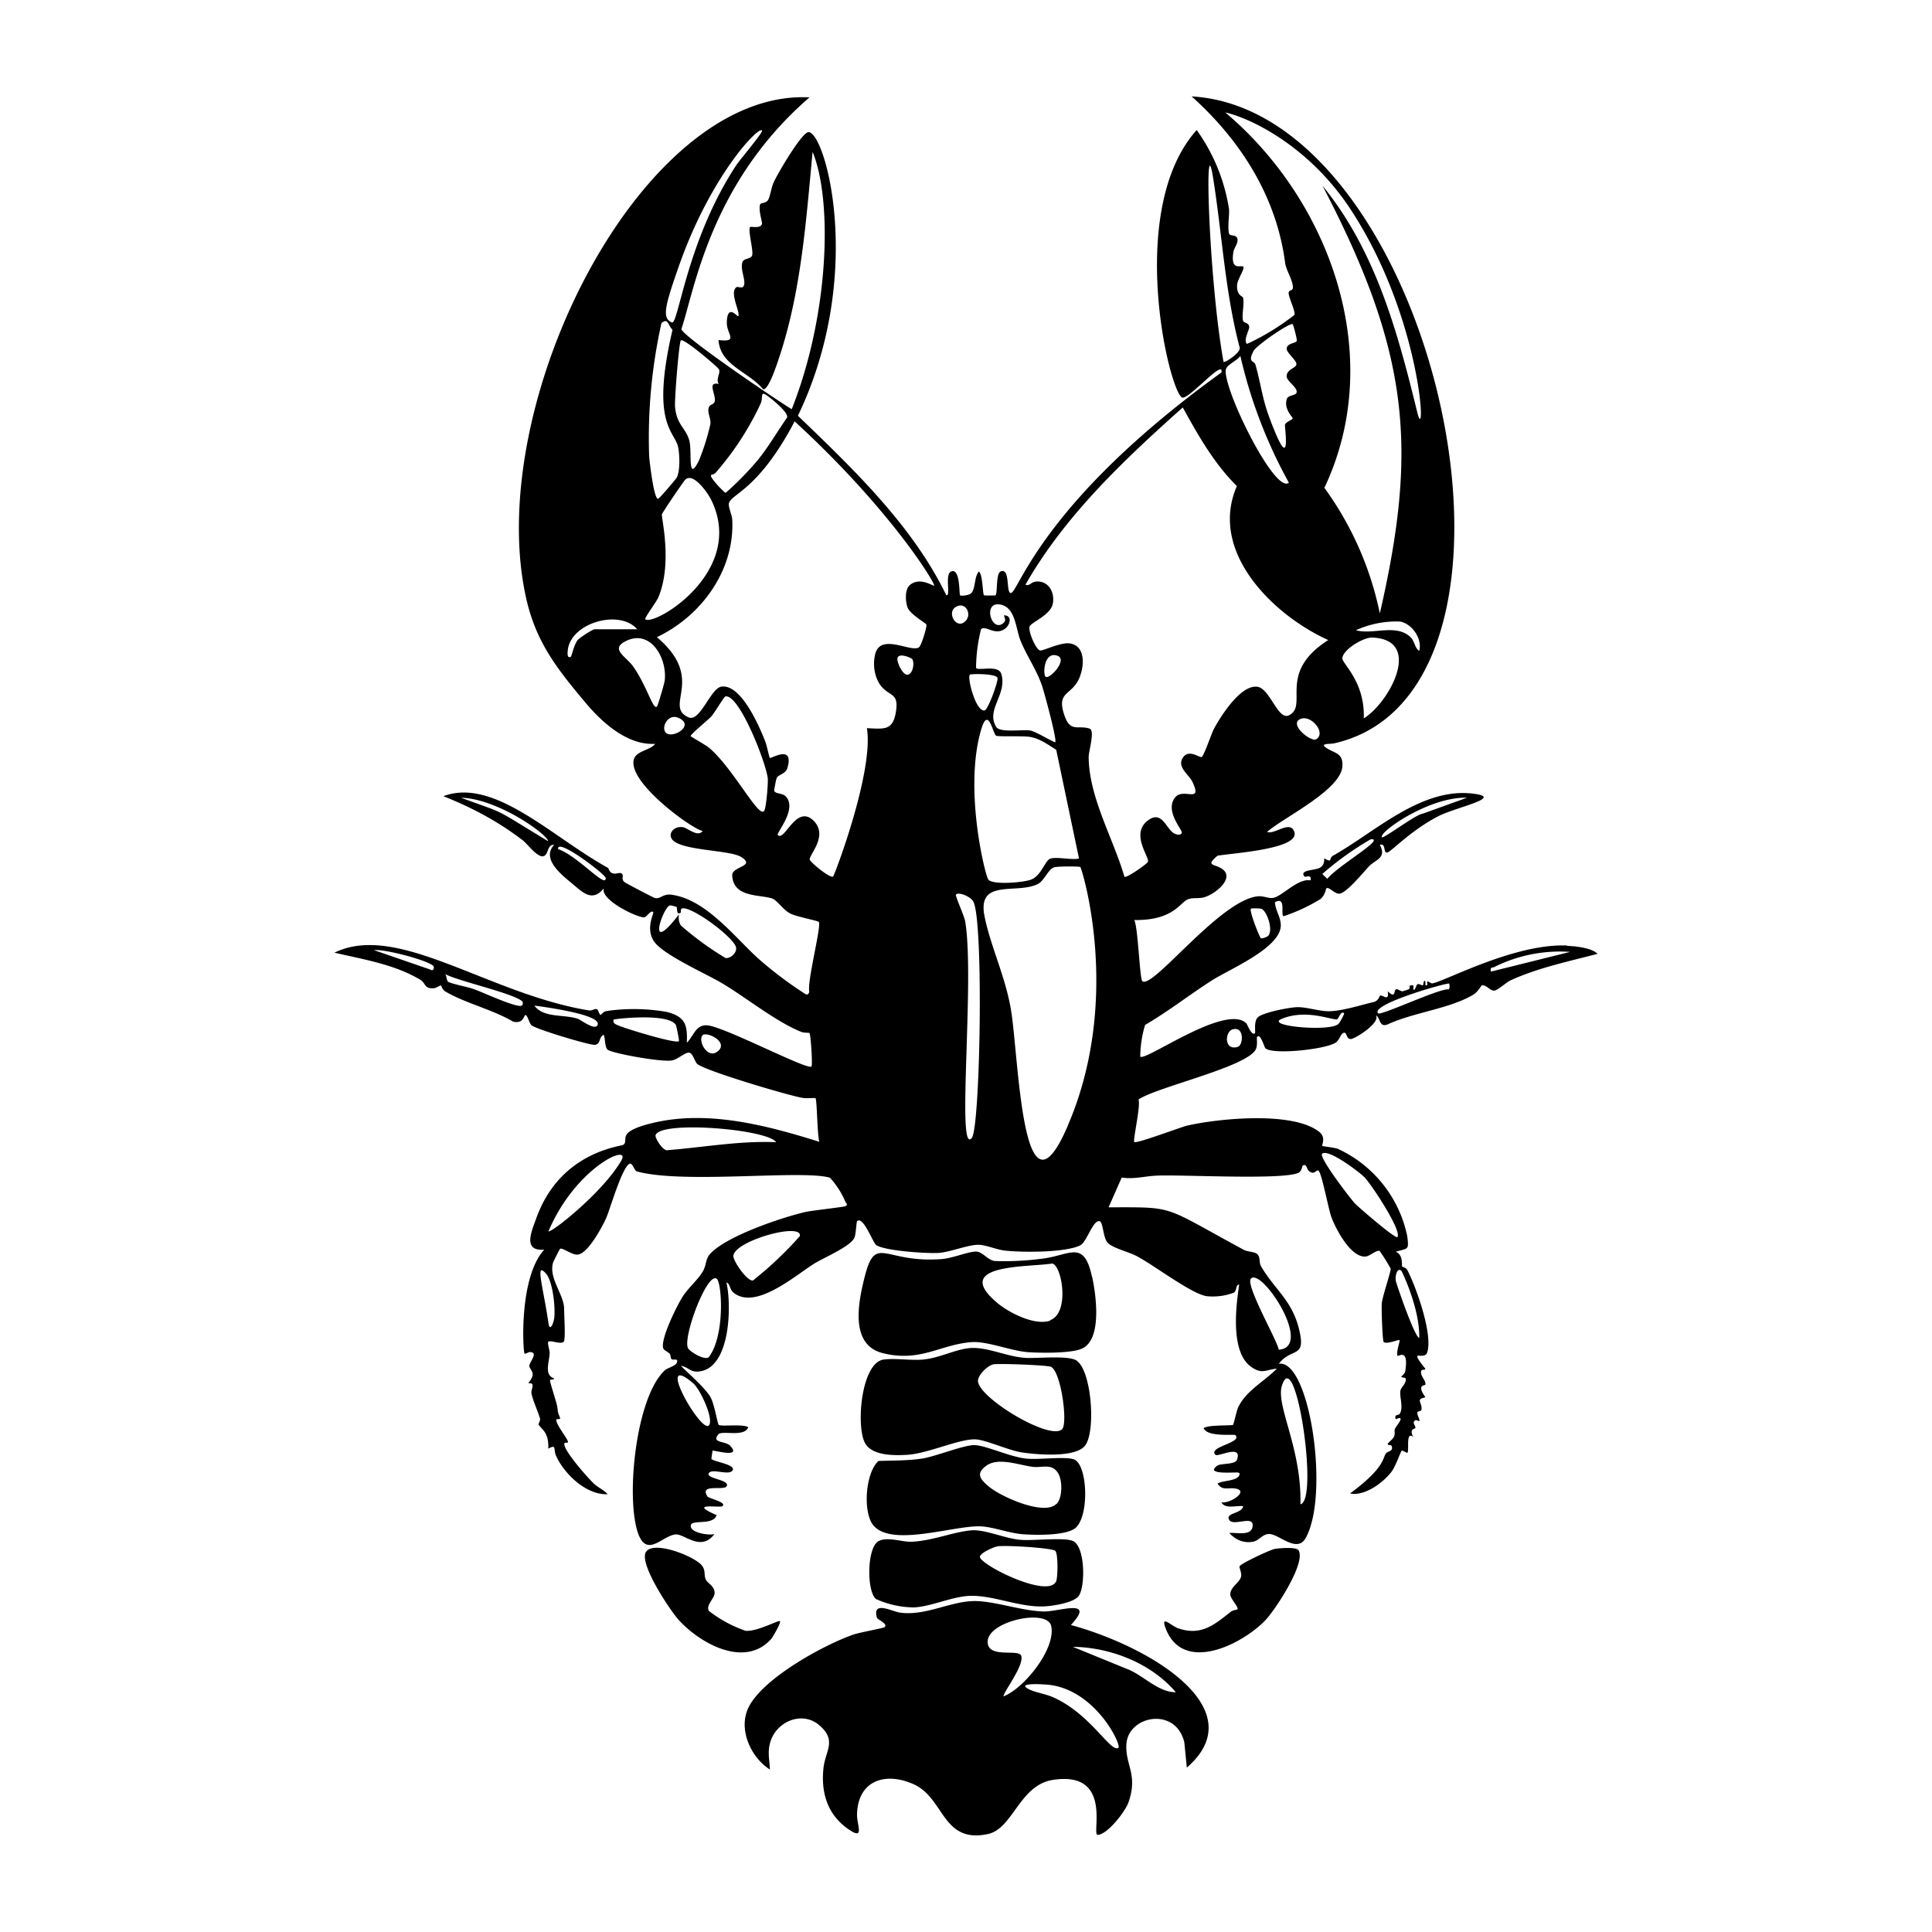 <svg xmlns="http://www.w3.org/2000/svg" viewBox="0 0 1000 1000"><path d="M399.1 848.4c1-1.2 5.3-8.6 4.6-9.3s-11.6 5.5-17.8 5a66 66 0 0 1-19-10.3c-1.7-3 3.1-6.5 3-9.5-.2-3.6-3.8-4.8-4.6-6.8-1.1-2.4.1-4.5-2-7.2-3.7-4.7-24.8-13.1-28.9-7.1-4 5.8 12.4 30.3 17 35.4 11 12 34 25 47.7 9.8m155.2-7.3c13-14-5.8-7-13.8-7-11.5-.2-25.1-5.3-35.9-5.4-12.6 0-25.4 7.8-38.7 6-4-.5-14.6-6.5-12 2.6.2 1 5.8 3.1 4 4.9-.5.5-13.2 2.8-16 3.8-15.5 5.3-49 23.6-55.1 39.2-4.3 11 2.2 24.7 11.7 30.7-.2-5.4-1.4-9 .3-14.5 3.3-10.5 16.5-16 25.3-8.4 9.3 8 3 13.2 2.1 22.4-1.3 12.7 2.2 23.9 12.8 31.3 8.9 6.2 4.4-2 4.6-7.7.5-17.7 15-22.1 29.7-15.3 15.6 7.4 14.5 30.6 38 25.6 13-2.7 16.3-25.2 33.5-28 31.5-5 20 28.4 23.3 28.4 5 0 14.3-12 16-16.8 5-14.4-1.6-19.1-1.1-29.8.6-15.1 25.5-20 30-1.3l1.3 13.1c35-30.3-19-62.6-60-73.8m-34.8 37c-1-1.2 10.7-15.8 9.1-21-1.2-3.9-17.2 1.6-17.4-7.2-.2-10.8 30.8-17.5 32.9-8.3 2.5 11.7-13.8 32.1-24.6 36.4m59.4 26.6c-3.9 3-14.2-17.4-33.8-26.1-4-1.8-9.6-2.5-13-4.4-6.3-3.4 9.4-2.3 12-1.9 23.6 3.6 36.4 31 34.8 32.4m5.8-40.2-29.4-12c19.4.2 40.6 8.5 53.3 23.5-8.8 0-16-7.9-23.9-11.5m226.4-375c-27.6-1.2-64.7 19.3-69.9 19.6-.6 0-2-1.2-2.4-1-.4.4.5 2-.5 2-1.1.1-.2-1.5-.6-2-.8-1.3-1 1.8-1.1 1.9-.6.4-2.2-1-3-.4-.6.3-1.3 3.8-2 2.6-.4-.7 1-2.7-1.5-2-1 .2-.2 1.4-.7 1.8-.2.2-3.3 1.2-3.5 1.2-1 0-2.5-1.4-3.4-1-1.2.7 0 5-4.2 1 .8 5.7-2.5 1.7-4 2.2-.2.1-.8 2.7-3.1 3.3-6.9 1.6-17.3 5-24.1 4.8-4.4-.1-11.3-2.2-15.5-2.1-3.7 0-18.4 2.8-20.7 5.4-2 2.2-1 7.5-1.3 8-1.6 1.9-4-4.4-4.4-4.9-10.4-10.8-52.3 19.7-55 17.1a58 58 0 0 1 2.5-16.4c12-7 22.8-15.5 34.5-23 9.1-5.8 34.6-16.4 35.7-27.8.4-4.5-2.8-8.4-3-12.7 6.2-3.5 2.6 7.2 4.6 7.2a92 92 0 0 0 18.9-8.8c2.5-2 2.9-5.4 3.1-5.6 1.5-1 4.6 3.4 7.2 2.7 3.8-1 11.9-10.9 14.8-14 3.4-3.6 9.4-4.3 5.7-11.2 3.2-1.1 1.7 3.9 3.6 4 1.8.2 11.9-11.3 27-19 9.8-4.8 34.7-9.7 16.9-11.6-26.7-2.8-50.4 20.3-71.9 32.3-1 .6-1.3 2.3-1.4 2.3-1 .4-2.7-1.1-3-.9-.1.2.5 2.9-2 4.6-2.4 1.7-11.2 1-8.2 4.7.5.5 4-1.4 3.1 2-6.4-1.3-14.8 8.3-19.2 9-2.4.5-4.9-1-7.8-.8-19.6 1.6-54.4 48-60 44-1.4-.8-2.2-27.8-4.2-31.7 20.2.3 23.6-9 27.7-10.7 2.5-1 5.5-.3 8.2-1 5.8-1.5 16.5-10 9.5-14.8-3.9-2.7-8.8-1.3-2.3-6.8 8.7-1.4 42.2-3.5 39.8-12.1-2-6.7-10.2 1.4-14.2-.2 8.8-7.6 38-21.6 39-33.8.5-7-3.6-6.7-8-9.5s1.8-2 4-2.6c118.4-27.2 52.3-327.5-74-334.8 25.6 23 44 52.2 48.4 86.3.5 3.7 4 8.8 4 12.6 0 2-2.3 1-2.2 3 .2 2.8 3.6 9.3 3 11.2a125 125 0 0 1-24.5 15c-2.2-1.6 1.2-7.3 1.1-8.7-.1-2.4-2.8-2-3.2-3.3-.8-3 .8-8.6 0-11.9-.1-.8-3.3-1-3.1-6.4 0-2.8 4.2-8.7 3.2-9.7-1.2-1-6.7 2.6-5.1-7.6.4-2.3 2.8-4.8 2-7.1-.8-2-3.8-1-4.2-2.3-1-3.7.3-9.7-.1-13a95 95 0 0 0-16.7-40.7c-36.4 40.7-14.8 133.3-7.7 138.4 3 2 22-20.6 20.5-12.9-99.2 71.6-106 119.5-109.7 113.7-1.5-2.3 0-12.6-4.6-10.7-2.5 1.1-1.5 11.2-2.6 12.3-.2.2-5.8.2-6 0-.7-.7-.6-10.6-2.6-12.3-2.5 2.5-1.7 9.2-4.1 11.3-1.2 1.1-5.2 1.5-5.7 1s.2-14.3-4.6-12.3c-3.5 1.5 0 12.8-2.5 12.3-17.4-36-48.2-65.4-76.8-92.9 35-73 14.2-146.9 5.5-146.8-3.5 0-16.2 21.8-18 25.9-1.3 2.7-1.9 7.7-3 9.3-1.3 1.8-3.8 1.2-4.1 2.3-.9 3 1.2 8.8 1 10-.7 2.6-5.7 1.2-6.1 1.6-1.4 1.3 1.8 12.2 1 14.7-.8 2.1-4.2 1.3-5 3.4-1.3 3.8 1.7 9 .8 12-.6 2.3-3.1.4-4 1.1-3.7 2.9 2.3 13.1 1 15-.3.5-5.7-7-5.9 3.3-.1 6.1 6.4 10.2-4.3 9 .9 13.2 15.5 16.3 23.1 25.5 3.1.5 8-15.7 9-18.6 10.8-33.6 13.3-69.4 16.6-104.3 10.4 25.3 8.6 84.2-10.8 133.2-6.8-4-57-38-57.1-41.5 6.8-20.3 15-75.6 66.3-119.9-86.6-4.5-168.3 157.1-147 257.7 5 23.8 16 37.7 31.3 55.9 8.5 10.1 21.6 21.9 35.8 21-2.3 3.3-9.8 3.6-11 8-3.5 12 30.7 36.5 35.6 37.1-2.4 3.4-7.5-1.3-10-1.9-4.3-.9-8 2.7-6 6 4 6.2 29.6 5.6 35.8 9.3 8.1 5-4.7 4.8-4.5 9.6.5 11.7 14.5 9.8 20.8 12 2.5 1 5.5 5.7 9 7.6 3.2 1.8 14.5 3.8 15 4.5 1.5 2-6.2 31-4.9 36.3-.5.8-.6 1.6-1.9 1.1a203 203 0 0 1-24-18c-12.4-11-27.3-31.1-45.5-33.5-4.4-.6-5.6 2.4-8.6 1.7-.9-.3-14.9-7.6-15.6-8.2-2.2-1.7 0-3.5-1.6-4.5-1-.7-2.8.4-4.2 0-2.3-.4-2.2-2.6-3-3-29-16-58.8-46.8-85-37 15 6 28.6 13.2 41.4 23.1 2.4 2 7.8 9.4 10.8 7.8 2.3-1.2 1.6-6 5.1-5.7-6.6 7.2 3.5 15.2 9.3 20 5.6 4.7 10.5 9.8 16.4 2.5-1.8 6.1 17.7 15.4 21 15 1.2-.1 3.4-4 4.6-2.7.5.6-3.9 8 .1 14.7 4.3 7.2 27.8 17.4 36 22.4 12.3 7.4 28 20 40.8 25 1.1.4 3.8.3 4 .5.6.6 1.7 16.7 1 17.3-2 2.1-45-20.6-54-21.3-6-.4-7 5.7-10.5 9 .4-9.4-.9-13.4-10.2-15.9a99 99 0 0 0-31.3-.5c-1.7.2-2.9 2-3 2-1 0-1.2-3-2.3-3-1-.2-2.3.9-3.8.7-52.2-8.5-99-45.9-131.8-29.9 15 3.5 31 6 44.4 14 3 1.8 2 4.8 7 4.4 1.2 0 3.5-1.7 3.8-1.4.2.2.5 2.1 2.4 3.2 10.3 6 24.4 9.3 34.9 15.5 5.6 1.3 5.4-3.4 6.4-3.4s1.9 4 3 5.2c2 2 30.3 10.5 32.9 10.2 3.3-.4 1.8-4 4.6-5.2.8 2 .5 6.4 2 7.7 2 1.8 27.2 6.5 33.2 5.6 3.2-.5 7.2-4.6 9.2-4 1.8.5 2.7 4.6 4 5.8 4 3.5 47.3 16.4 54.7 17.6 1.5.3 6.3-.1 6.5.1.8.8.9 19.6 2 22.6-26.8-8.4-57-16.4-85.2-10-21 4.8-13 9-16.2 11.5-1.1 1-32.6 3.3-45.1 38-2.5 6.9-7.2 17.3 4.1 16.3-13.3 14.6-11 52.9-10.2 53.8.3.4 2.1-.8 2.8-.8 4.5.2 0 4.8-.3 7-.2 1.3 1.7 2.6 1.7 4.6 0 2.2-2.4 4.3-2.1 4.6 0 0 1.8-.3 2 .7.3 1.3-.8 3.1-.5 4.6.9 4.2 3.2 8.8 4.4 12.9.3 1.2-1 2.8-.7 3.2 1.6 2.6 5.3 3.8 5 12.4 4.5-2.4 2.5.3 4 3.7 4.3 9.5 15.7 20.4 26.7 19.9-1.7-2-4.4-3.2-6.7-5.1-3-2.7-17.2-18.6-15.6-21.4.2-.3 2 .1 1.8-.6-.4-2-6-8.6-6.1-11.4 0-.7 2.4 0 2-1-1.6-3.9-.9-2.5-1.5-6-.4-2.3-3.8-12.4-3.7-13.4.1-.8 2.2-.1 2.1-1-5.4-2-2.4-8.5-2.3-13.3 0-1.3-1.3-5.2-.7-5.7 1.1-1.1 7.5 2 8.2-.5.7-2.9 0-12.6 0-16.4 0-7.6-8.2-16-5.7-24.2.1-.3 3.3-6.8 3.6-7 1-.8 6.1 3.1 8.8 3 5.3 0 12.8-14 15-18.8 2-4.4 8.8-28.4 12.6-28.3 1.1 0 2.2 3.7 3.3 4 23.9 6.7 85.8-1 100 3.3a44 44 0 0 1 8 12.5c.5 1 1.5 1.3 0 2.2-1 .5-17 2.2-20.6 3-12.3 2.8-41.7 12.7-49.7 22-2 2.4-1.8 5.5-3.2 8.2-2.3 4.4-7.4 8.6-10.4 13.1-3.1 4.6-12 22.6-10.4 27.3.5 1.2 2.4 1.7 3.4 2.9.5.6.3 2.1.9 2.7.8.7 3.6-.7 2.8 1.7-.7 1.9-4.7 2.7-6.2 4C329 723 323.7 776 330.4 794c4.7 12.5 12.7.5 19.6.2 4.5 0 13 9 19.8-.2-2.6.9-13.1-.6-12.2-4.6.6-3 11.7.3 13.3-5.2-15.5-6.7 1.9-3.6 3-4.6 2.6-2-7-4-7.7-5-4.4-6.8 8.1-3 9.8-5.2 2.4-3.4-10.4-4-9.2-6.7 1.3-3 10.3 1.2 12.3-1.5 2.2-3.2-9.9-4.6-10.9-6.1l.6-4.2c.5-.5 15.3 4.1 9.2-2.5-2.4-2.7-10-1.3-6.2-6 1.8-2.2 13.6 1.7 15.5-3.7-3.2-1.8-13.8-.2-15.3-1.2-.6-.4-2.3-11.3-4.4-14.6-3.2-5.1-10.8-11.5-15.2-16 4.6 1 5.1 3.9 10.5 2.8 15.2-3 15.8-34.2 13.1-45.9 2 .7 1.6 3.6 3.6 5.2 11.3 9.4 32-8.8 41.6-14.8 5-3.2 19.2-9 21.1-13.7.7-1.7 1-8.1 1.3-8.4 3.2-3 8.1 11.1 10 12.4 4.7 3 26.4 4.4 32.5 4 6.4-.6 15.1-4.3 20.5-4.2 3.8.1 9.2 2.5 13.5 3 9 1 31.3 1.1 39-2.7 3.4-1.6 6.6-13.3 10-12.5 2 .4 1.7 8.7 4.4 11.3 2.8 2.8 11.3 4.7 15.3 7 8.5 4.5 28.2 19.5 35.8 20.5a31 31 0 0 0 14-1.8c1.8-1.2.8-4.1 2.8-4.2-1.7 11.4-4.6 34.8 6.1 42.5 5.7 4.1 7.4 1.6 13.4 1-6.5 6.7-15.9 11.3-20 20-.9 1.9-2.3 8.8-2.7 9.1-.5.5-13-.1-15.2 1.7 1.9 4.8 15.8 3 16.4 3.6 4 4-14.4 6-10.3 10.2 1.4 1.3 14-5.7 11.2 2.5-1 2.7-8.2 1.8-10.2 3.1-6.3 4.5 6.5 3.5 8.8 3.6.8 0 3.5-.5 2.5 1.5-1.4 3-8.6 2.5-11.2 4.2 2.3 3.7 5.4 2.1 8.7 2.5 8.3.9-2 8-6.7 7.2 2 3.7 7.8 1.5 11.3 2-.9 4.1-9.6 3.3-7.2 7.2 2.3 3.4 13.2-3 12 3.5-.8 5-9 2.7-12 3.2 3.3 3.6 7.7 5.5 12.6 4.4 3-.7 4.7-4.1 8.3-3.9 5 .3 14.2 10 18.6 2.1 12.6-22.5 2-92.8-13.9-90.2 6.3-8.3 13.5-3 11-15.6-3.4-17.2-13.1-22.4-20.3-35.1-1-1.9-.1-4.7-2-6.2-1.5-1.2-5-1-7-2.2-42.6-23-34.6-21.9-69.8-21.9l6.8-15.4c6.2 1 12.4-.8 18.2-1 13.4-.6 65.4 2.4 73.4-1.5 1.7-1 1.8-3.5 2-3.6 2-1.5 2.2 1.7 3.1 2.5 3 2.8 3.9-.7 5.1 0 1.7 1 5.2 20 6.7 24 2.2 6.1 10.4 21.8 18.2 20.4 1.7-.3 5.5-3.5 6.8-2.8a98 98 0 0 1 5.7 9.1c.3 1.2-4.2 14.2-4.6 18-.2 2.4.3 19.3 1 20 1.3 1.4 8-1.4 8.2-1 .4.4-2 6.7-1 8.2.4.4 5.8-4.1 4 7.6-.2 1.8-1.6 2.4-2 3.1s2 .3 2.2 1.1c.4 2.4-2.2 4.2-2.7 6-.7 3.3 1.7 8.8-.4 12.2-.7 1-3 0-2.1 2.8 5.7-2.5.2 3.5-.4 5-.4 1.2.2 2.5-.4 3.8-.7 1.8-3 3-3.3 4-.4.8 1.8.3 2 1 1.1 3.1-2.1 2.5-3 4-1.7 2.4-.6 7.4-18.5 20.6 7.5 1.6 17.2-5.6 21.5-11.3 2-2.6 4.7-10.4 5.2-10.8s2.7 1.4 3 1c1-1.3-1-11.5 3-8.1-2.4-4.5 1.1-4.1 1.1-4.7.1-1.5-2-2.7 0-4 .3-.3 2 .6 2 .5.5-.8-1.2-3.2-1-4.5 0-.7 2-.6 2.1-1.3.5-2-1-4.2-.8-5 .2-1.3 2.7-1.3 2.8-1.6.2-.2-2-2.4-2.1-4.6 0-1.9 2.1-1.4 2.2-2 .2-2.4-2.8-4.3-2.2-7 .3-1 2.5-.3 2.1-1.2-.2-.4-5-5.9-4-6.6.6-.5 4 .9 5-1.7 3.1-9.4-5.7-33.9-10.3-42.8-.6-1.2-2.5-1.5-2.7-1.8s.7-6.2-3.3-7.6c6.5-1.9 6.9-.7 6-8a64 64 0 0 0-35.8-45.2c-2-.8-7.9-1.3-8.2-1.6-.4-.4 2.1-4.3-1.5-7.2-13.6-10.9-52.5-7-68.8-3.2-3.7 1-26 9.4-27 8.4-.8-1 3.4-18.7 2.2-22 9.4-6.5 57-17 60.8-26.2.9-2 .3-5.8.5-6.1 1.8-2.4 3.7 5.2 4.4 5.8 3.8 3.5 32.2.5 36.7-3.2 1.4-1.1 2.4-4.2 3.5-4.7 2.2-1 1.3 3.2 4 3.1 2 0 15.4-8.3 13-12.3 2.5 1.5 1.5 6.5 6.1 4.7 13.4-6.2 31.8-8 44.2-15.3 2.4-1.4 4.2-4.8 4.5-4.9 2.6-.3 4.4 3.2 6.7 2.7 1.8-.4 5.7-4 8-5.2 14.4-6.6 30-9.8 45.2-13.8-3-3.1-11.5-4-15.8-4.1m-51.8-76.7-23 8.3c-2.9 0-20.3 13-21 12.2-2.1-2.4 24.3-21.1 44-20.5m-49.7 21.5c7.8-.5-17.2 13.7-22.6 20.5-.5-.7-2.5-2.2-2.5-2.6a157 157 0 0 1 25-17.9m-62 35.9c.2-.2 4.5-.2 5.4.1 2.8 1 6.3 11 3.5 14-.5.5-3.2 1.6-3.8 1.2s-6.2-14.3-5.1-15.3m-409-57.4c19 .4 44.9 19 45.2 22.5-30.3-18.3-20.1-13.3-45.1-22.5m50.3 26.6c-1-6.3 24.4 13 24.6 14.9.4 5.9-14.3-11.3-24.6-14.9m86.7 56.4a157 157 0 0 1-23.2-16.9c-1.2-2-1.2-3.5-1-5.7-17.3 22.6-8.2-4-4.6-4.7.4 0 3.1.6 3.4.9.5.6-.3 4.6 2.2 2.8.1 0-.3-1.9.7-2.1 5-1.2 27.1 15.2 27.9 20.3.4 2.6-2.7 5.6-5.4 5.4m-152.7 6-29.3-10.1c5.3-.7 27.8 5.2 30.7 8.2.5.4.4 2.8-1.4 2m47 18.6c-3.2.8-19.2-6.6-23.5-8.2-4.3-1.7-10.6-2.6-14.2-4.1-1.1-.5-1-3-1.7-4.1 6.4 3.6 36.5 10.2 40 14.3.1.3.3 1.9-.6 2m39.5 9.7c-.8 3.8-8.5-2.2-10.4-2.9-7.3-2.4-17.7-.3-22.4-6.8 2.2.3 34 4.3 32.8 9.7m42 8.7c-1.8 1.5-28.5-6.8-31.3-8.1-1.5-.7-3-1-2.5-3.1 6-1 29.4-2.9 32.3 3 .2.5 1.8 8 1.5 8.2m20 5.3c-5.2 4.3-10.4-5.7-7.7-8.4 2.1-2 13.7 3.5 7.8 8.4m-84.6 137.7c-.2 2.6-2.3 7.9-3 3-2.9-19.5-7-32-1.4-25.8 3.6 3.8 5 17.6 4.4 22.8m34.7-81.2c-9.7 16.7-36.6 37.8-37.7 36.6 14.1-33.3 43-45.9 37.7-36.6m24.2-5.4c-2.5 1-6.8-6.3-6.5-7.6 1.8-7.9 58-3.3 62.4 3.5-18.7-.8-37.3 2.6-55.9 4.1m12.8 120.5c3.8 3 11.1 19 8.3 22-4.1 4.2-28.4-38.8-8.3-22m8.4-13.5c-1.8 2.3-10-2.7-10.9-4.5-2.8-5.8 10-39.7 14.9-35.9 2.6 2 4.4 29-4 40.4m47-62.5a191 191 0 0 1-24.3 23c-3 .4-10.2-10-10.1-12.7.3-7.8 35.8-17.7 34.4-10.3m-16.9-435c2.3 1.6 11.2 8.8 10.3 11.3-5.3 7.6-10 15.9-16 23a161 161 0 0 1-15.8 16c-.6 0-8.4-8-7.6-9.2 0-.1 1.6-.3 2.4-1.2a151 151 0 0 0 23.4-36c1.3-3.4-.5-6.5 3.3-3.9M372 191c1.3 2-1.7 5 0 7.7-6-1.1-1.7 4.7-2 8.7-.2 2.3-2.9 1.5-3.3 4.1-.4 2.7 1.3 5.1 1 8a120 120 0 0 1-5.9 18.8c-6 12.2-3.6-4.3-4.9-9.8-1.6-6.9-6.7-8.3-7.5-18-.3-3.7 2-33 3-34.3 1.2-1.5 18.8 13.5 19.6 14.8m-20.6-53.3c16.1-46 40.8-72.2 43-70.2.9.8-12 15.8-13.3 18-25.6 38.8-30 82.7-33.3 81.4-5.3-2.1-3.7-8.4 3.6-29.2m-9 29.5c3.5-2.8 3.2 1 5.7 3.5-11.5 49.1 1.1 52.3 2.9 60.7.8 4 1.1 12.2-.7 15.8-.4.7-9 10.9-9.7 11-2.2 0-4.4-19.3-4.6-22.1a273 273 0 0 1 6.4-69m-2 142.9c8-17.8 1.8-42.2 2.2-43.8.3-1 11-16.8 12-17.8 4.1-4.4 12 7 13.7 10.7 17.8 37.1-30 65.3-34.3 61.4-.6-.5 5.6-8.8 6.3-10.5m-32.5 15.7c-1 0-7.7 4.3-8.8 5.6-2 2.5-3.1 8.5-3.6 8.7-2.1.9-1.6-2.4-1.5-3.6 1.7-14.2 26.9-21.2 35.9-10.7zm19.8 19.1c-3.4-4.8-11.7-8.7-4.2-12.7 12.9-7 21.8 8 20.7 19.7 0 1.5-3.6 13.3-4 13.8-2 2.5-5.1-10.4-12.5-20.8m16.7 34c-1.9-3 1.7-9.4 6.7-7.3 9.6 4.1-4 11.7-6.7 7.3m51 41.1c-3 2.9-15.8-22.1-28.1-32.7-2-1.7-9.4-5.7-9.7-6.2-.5-.6 9.3-8.6 10.7-10.2 1.6-1.8 6.6-10.2 7.2-10.3 7.2-1.7 21.5 35.3 22 42.6.2 2.5-.8 15.7-2 16.8m70-75.5c-4-8.5 6.3-4 6.8-3.2 2 3.2-1.7 14.3-6.9 3.2m18.2-41.3c-.4.5-7-4.6-12.3-.5-3 2.3-2.6 8.3-1.5 11.7 1.3 3.7 9.6 8.2 9.8 9 .3 1.5-2.6 10.6-3.7 11.6-3.4 3.3-19.4-7.2-22.6 3-1.7 5.6-.7 13 3.1 17.5 4.5 5.2 8.8 3.3 7.5 12.5-1.5 10.4-6 9.4-15.1 9 3.7 22.3-16.8 76.3-17.5 76.8-1.7 1-12-7.6-12.1-8.8-.4-2.4 10-12.5 1.8-20.3-8.9-8.3-14.8 11.2-18.3 7.6-1-1 10.3-13.4 4.1-20-1.7-1.8-5.6-1.2-6-3 0-.3 1-6.1 1.4-6.7.7-1.4 4.5-2 5.4-4.8 3.8-12.7-8.5-4.9-9-5.4-.4-.3-1.6-6.6-2.4-8.5-3-7.7-12.5-29.9-22.7-28.4-5.6.8-11 18.5-17 15.9-13.3-5.9 9.3-19.8-16.4-41.5 23.1-11 40.4-34.7 39-61-.2-2.5-2.4-7-1.6-8.7 2.3-5 15.7-7.4 33.9-42 49.5 45.4 73 84 72.2 85m180 414.2c7-22.3 19.3 59.5 9.6 61.3.7-29-12.8-51-9.6-61.3m-16-55.5c5.6-5.7 32.6 35.5 14.4 36.8-1.1-5.4-17.5-33.7-14.4-36.8m77.8-4.1c.3.2 9.7 19.8 9.3 34.8-2.4-.3-11.8-27.9-12.1-29.4-.5-2.3.5-7.2 2.8-5.4m-41-60.5c3-2.9 19.3 9.4 22.1 12.3 3.5 3.7 19.3 27.5 16.9 30.8-.9 1.2-20.2-15.5-22-17.4-2.5-2.7-18.7-23.8-17-25.7m-3-214.6c-2.8 1.8-15.3-8.5-7.5-10.7 5.3-1.4 12.6 7.5 7.5 10.7m24.6-10.8c.6-19.2-11.3-28.3-11.1-31.1.3-4.5 10.8-10.8 15.4-10.7 26.8 1 8.7 34-4.3 41.8m28.7-34.9c-2.4-1.5-2.3-5-4.6-7.2-7.6-7-19.2-1-28.2-3.5a51 51 0 0 1 22.8-4.5c6.1 1 11.7 8.8 10 15.2M634.2 58.2c13.4 3 44 17.8 65.4 51 36.8 56.6 38.7 123.4 34 104.3-10.2-41.6-21.5-83.6-49.1-117.4 45.5 87 49.2 136.4 29.7 221.4a168 168 0 0 0-28.7-65c32-67.6 3.5-148.1-51.3-194.3m14.5 123.6c1.8-3.2 19-15 20.4-14 .3.3 2.3 7.6 2.1 8.6-.3 1.4-5.3 1.1-5.2 4.2 0 2.1 5.4 6.1 5 8.1-.3 1.9-5.3 2.5-5 6.3.3 2.6 5.8 5.6 5.1 8.2-.4 1.6-4.2 1.2-5 3.2-1.8 5.2 3 9.5 3 10.1-.1.9-3.3 1.6-4 3.3-.3 1 4 29-8.3-4.3-3.4-9.1-4.4-17.8-7-26.8-.6-2-4.2-1-1-6.9m-6.8 2.4a251 251 0 0 0 25.1 65.6c-6.9 6.3-33.2-46.6-32.7-58 .1-3 6-5 7.6-7.6m-14-91.5c4.6 29 6.1 58.5 13.6 87 1.2 2.5-7.7 8.3-8.3 7.6-7.7-42.4-10.2-126-5.3-94.6m-120.2 233c2.3-2.4 7.4 3.9 12.8-.6 2.2-1.9 3.5-6.6-1-6.6.6 1.7 1.3 2.8-.5 4.2-6 4.6-10.6-11.4-1.4-9.8 8.1 1.4 8 12.8 10.6 18.9 3.3 8 8.5 15.3 11.2 23.6 1 3 7.7 27.6 6.7 28.7-.5.5-9.7-5.4-13-6-4.5-.6-15.7 1.3-17.6-1.9-5.4-9 5.8-16.7 2.7-27.3-1.5-5.2-12.5-1.3-13.1-3.3a86 86 0 0 1 2.6-20m33.3 24.6c-1.3-1.6-.7-13.2 6.2-10.8 5.7 2-4.4 12.8-6.2 10.8m17.4 94.2c-4 .8-11.3-1-14.8 0-2.7.8-4.6 8.6-9.8 10.8-3.8 1.6-20.2 3-22.4 0-1.6-2.3-12.7-46.6-3.7-77.4 3.7-12.8 6 1.8 7.8 3 1.2.6 13.7 0 17.4.6 5.1.8 9.4 4 13.7 6.7zM502 349.2c.6-.5 13.7-.6 14.3 1.7.5 1.7-4.9 16.4-6.6 16.8-4.6 1-9.2-17-7.7-18.5m-7-35.2c5-2.6 8.1 4 4.8 7.4-4.8 5-10.2-4.7-4.8-7.4m8 275c-8.1 10 1.6-81.8-3.4-112-.4-2.8-5.4-13.5-4.8-14 1.6-1.5 7.8 1.2 9 3.7 5.4 10 3.6 116.9-.8 122.3m49.6-6.1c-23.7 55-25.2-36.2-29.4-60.7-3-17.2-10.6-32.8-13.6-47.9-4-19.8 16.6-11.3 27.5-16.7 3.5-1.7 5.4-7.8 8.6-8.7 1.5-.5 12.8-.6 13.5-.1.6.3 22 67.9-6.6 134m29.4-129c-5.7-19.7-18.4-41.1-18.5-62 0-3.2 3.4-13.8.4-14.7-6.3-2-10.2 2.6-13.4-8.2s4-9.2 7.8-17.2c3-6.2 4-17.6-4.8-18.7-4.8-.5-13.3 3.8-15 3.7-2.3-.2-6.4-10-5.6-12.4.7-2.1 10.8-5.9 12-11.7s-2-12-8.5-11.6c-2.7.1-3.7 2.7-5.6 1.6 20.2-35.5 51.1-64.7 81.4-91.7 8 14.5 16.2 29 28 40.7-14.8 34 18.8 66.8 47.3 79.7-26.9 17.1-9.8 34-20.5 39-5.5 2.5-9.6-13.6-16-14.8-8.7-1.5-19.3 15.4-22.8 22-1.3 2.6-5 13.6-6.2 14.3-1 .6-6.3-4-9.4-.1-4 5.1 2.7 9 4.6 13 5.5 11.6-4.8 2.7-9 8.1-5.3 6.7 3.4 16.3 3.5 18 0 1.9-3.4 1.3-4.8 0-3.8-3.2-6-11.6-13.2-5.8-8.3 7 1.1 18.3.5 21-.2 1-11.2 8.7-12.2 7.8m58.8 88c-7.2 2.4-7-7.7-2.8-9 6.2-1.7 5.5 8 2.8 9m51.8-11.7c-4.7 4-38 1-29.3-2.7 12.7-5.3 25.7.6 28.7.2.9-.1 2-4.8 3.7-3.1.3.2-2.3 5-3 5.6m56.8-18c-5-.3-35 13.8-36.2 12.4-4.2-4.7 36.2-16.1 36.8-15.4.1.1.6 3.2-.6 3m22.2-9.2c-.5-2.7.6-1.7 2-2.5a76 76 0 0 1 39-7.7zM557.4 704.3c-4.4-3-20.7-1-27.2-1.5-10-.8-20.2-6.2-29.4-4.9-7.3 1-14.8 5-23 5.8-6.5.6-14.2-.8-20.4 0-11.8 1.6-14.5 35.3-9.5 43.5 3.8 6.4 15.2 6.2 21.9 5.8 10.8-.8 26.3-8.1 34.8-8 5 0 16.9 5.5 23.9 6.7 7.7 1.2 27.7 3 33-3.3 5.8-6.9 3.6-38.6-4.1-44m-7.7 35.4c-6.3 6-43.5-16.4-43.5-25.1 0-3 5-7.9 7.9-8.5 2.7-.6 28.4.4 30 1.3 5.2 3 8.7 29.4 5.6 32.3m6 15.5c-5-1.5-17.8.3-24.3-.3-8.4-.8-21-6.8-26.8-7-5.1-.3-19.9 5.7-27 6.9-7.6 1.2-15.2 1-22.9 1.3-6.9 6.2-8.2 27-2.5 33.5 10 11.4 43.1-.8 56.4.4 6.5.6 13.7 3.4 20.6 4 6.7.5 21.4.8 26.9-2.8 8-5.4 7-33.7-.4-36m-8.9 23.1c-6.3 6.4-29-3.8-35-9-4-3.4-7.1-6.4-1.5-10.6 6.2-4.7 16.6-.6 24 .4 5 .7 10-2 13.3 3.2 2.4 3.7 2.4 12.9-.7 16m113 23.3c-2.6.5-17.5 7.5-18.3 9-.3.5 1.1 3.2.8 5.2-.6 3.3-5.7 5.4-5.6 9.5.1 2.2 4.5 6.5 3.7 7.6-.1.2-2.4.4-3.4 1.2-8.6 6.8-15.4 12.7-27.3 8.6-3.7-1.3-9.3-7.4-6.4.2 9 23.3 39.2 8.4 51.5-4.3 5-5.2 21.3-29.8 17.2-36.3-1.1-1.8-9.8-1.1-12.2-.7m-94.7-140.9c-4.3-19.8-11.6-10.7-26.7-9.2a146 146 0 0 1-23.6 1.1c-3.9-.5-6.3-5-10-4.9-4.3.2-12 3.5-17.6 3.9-30.3 2.3-34.1-13.7-40 10.2-3.2 13-7.3 34.3 9.7 38.5 19.4 4.8 29.4-4.4 45.7-5.7 8.1-.7 20.2 4.5 29.6 5.2 6.4.4 22.7.7 28-2 10.2-5 7-27.7 5-37m-21.6 22.6c-7.9 2.9-21.5-4-27.6-9.2C492 654 532.5 656 544.6 654c5 .8 9.3 25.5-1 29.3M528.2 797c-8-.6-18-5.4-25.3-4.9-9.3.7-20.3 5.5-31.2 5.9-4.7.2-12.2-2.7-16.8-.4-6.3 3-6.4 26.4-1.4 30.1a49 49 0 0 0 19.4 4.3c9.3-.4 20.3-5.9 29.7-6 11.4-.2 24.7 5.7 36.7 5.5 4.3 0 16.3-1.7 19-5.4 3.6-4.9 3.4-25.8-3-28.5-4.5-2-20.7 0-27.1-.6m18.4 21.6c-4.3 8.9-39.4-8.7-39.4-12.8 0-1.9 6.9-5 9-5.4 3.6-.7 27.9.7 30 2.3 1.5 1.2 1.4 13.9.4 15.9"/></svg>